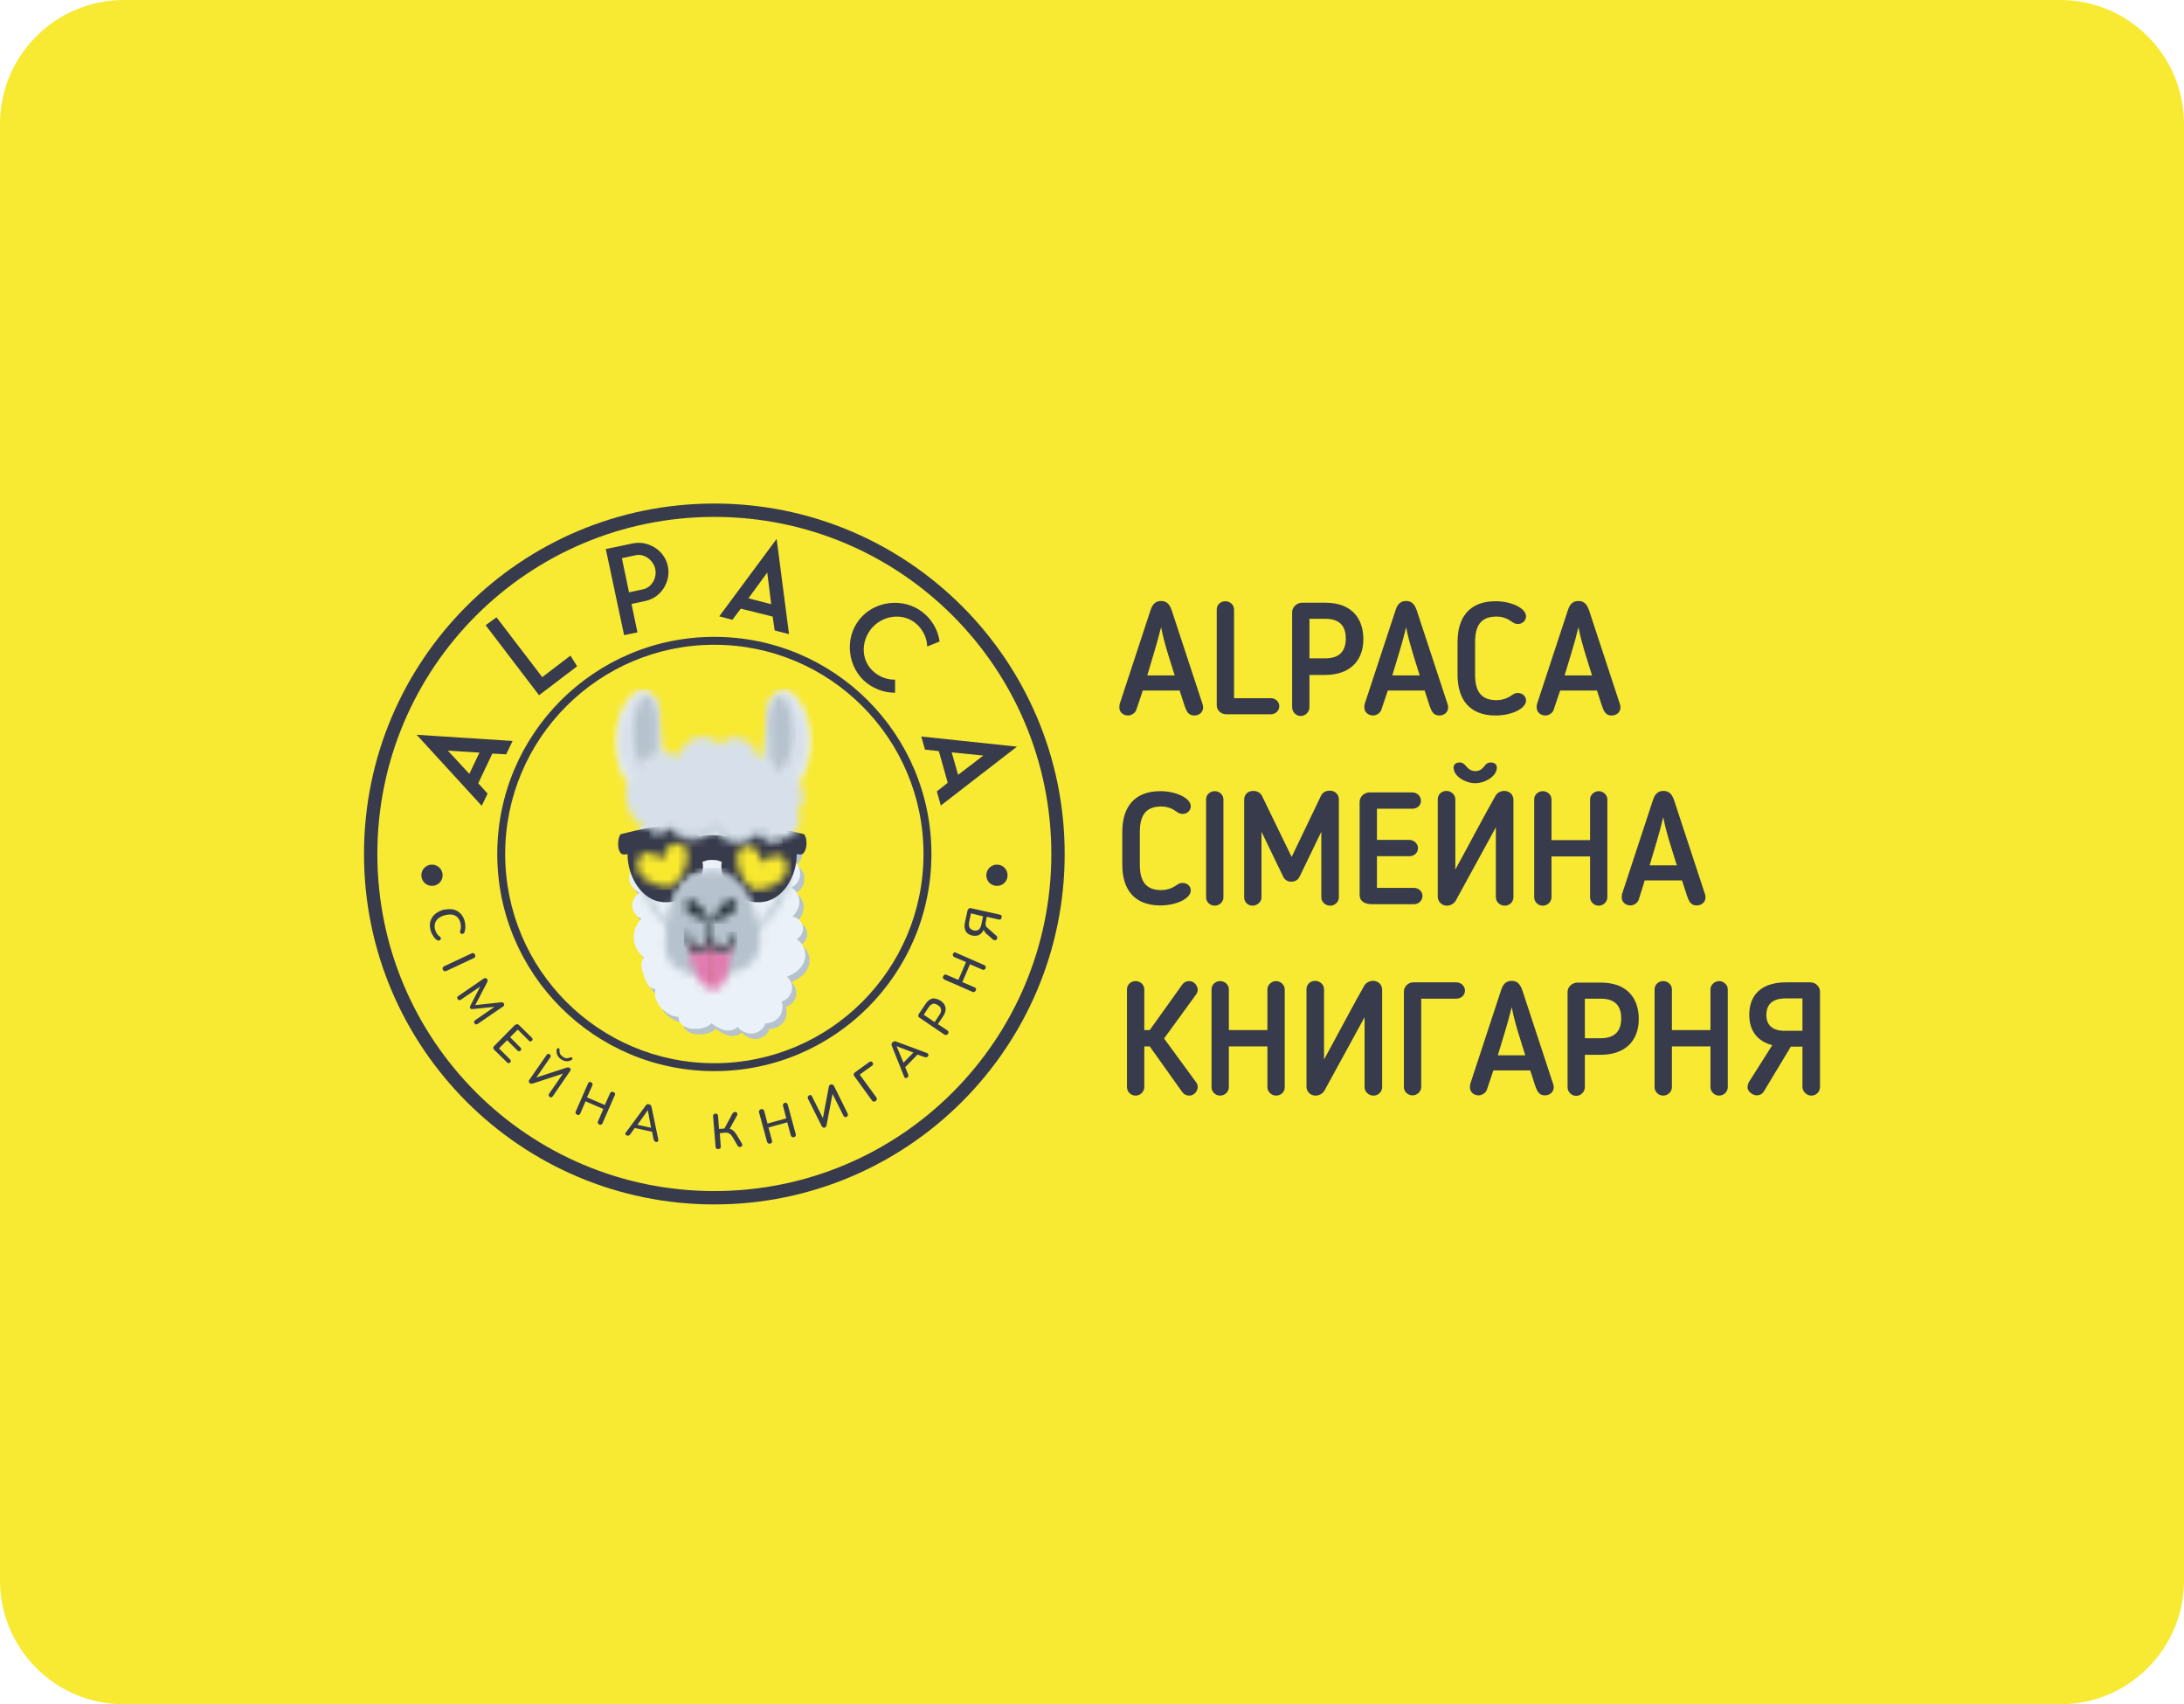 <svg width="282" height="220" viewBox="0 0 282 220" fill="none" xmlns="http://www.w3.org/2000/svg">
<g clip-path="url(#clip0_261_3)">
<path d="M266 0H16C7.163 0 0 7.163 0 16V204C0 212.837 7.163 220 16 220H266C274.837 220 282 212.837 282 204V16C282 7.163 274.837 0 266 0Z" fill="#F8E933"/>
<path d="M146.73 91.593C146.603 92.072 146.028 92.359 145.677 92.359C145.038 92.359 144.528 91.944 144.528 91.305C144.528 91.21 144.56 90.986 144.56 90.922L148.55 78.791C148.773 78.089 149.125 77.578 149.923 77.578C150.721 77.578 151.04 78.089 151.295 78.791L155.286 90.922C155.318 91.018 155.35 91.21 155.35 91.305C155.35 91.944 154.839 92.359 154.201 92.359C153.466 92.359 153.211 91.848 152.956 91.114L152.317 89.135H147.56L146.73 91.593ZM148.135 87.187H151.679C151.04 85.112 150.338 83.101 149.923 80.962C149.38 83.133 148.742 85.112 148.135 87.187Z" fill="#373B4B"/>
<path d="M164.097 92.199H158.319C157.648 92.199 157.106 91.689 157.106 91.018V78.664C157.106 78.089 157.584 77.61 158.223 77.61C158.83 77.61 159.34 78.089 159.34 78.664V90.124H164.097C164.672 90.124 165.182 90.571 165.182 91.146C165.182 91.752 164.704 92.199 164.097 92.199Z" fill="#373B4B"/>
<path d="M169.077 87.091V91.305C169.077 91.88 168.566 92.423 167.96 92.423C167.353 92.423 166.842 91.912 166.842 91.305V79.015C166.842 78.376 167.449 77.802 168.119 77.802H171.12C174.728 77.802 176.037 80.036 176.037 82.494C176.037 85.463 174.121 87.123 171.12 87.123H169.077V87.091ZM169.077 84.984H171.12C172.844 84.984 173.77 84.154 173.77 82.43C173.77 81.153 173.291 79.877 171.12 79.877H169.077V84.984Z" fill="#373B4B"/>
<path d="M178.367 91.593C178.239 92.072 177.665 92.359 177.313 92.359C176.675 92.359 176.164 91.944 176.164 91.305C176.164 91.21 176.196 90.986 176.196 90.922L180.187 78.791C180.41 78.089 180.761 77.578 181.559 77.578C182.357 77.578 182.677 78.089 182.932 78.791L186.923 90.922C186.954 91.018 186.986 91.21 186.986 91.305C186.986 91.944 186.476 92.359 185.837 92.359C185.103 92.359 184.848 91.848 184.592 91.114L183.954 89.135H179.197L178.367 91.593ZM179.772 87.187H183.315C182.677 85.112 181.974 83.101 181.559 80.962C181.049 83.133 180.378 85.112 179.772 87.187Z" fill="#373B4B"/>
<path d="M188.2 82.878C188.2 79.685 189.732 77.61 193.116 77.61C195.127 77.61 197.042 78.504 197.042 79.558C197.042 80.1 196.596 80.547 195.989 80.547C195.606 80.547 195.478 80.419 195.159 80.228L195.063 80.164C194.52 79.781 193.914 79.589 193.212 79.589C191.137 79.589 190.466 80.866 190.466 82.878V87.091C190.466 89.103 191.137 90.38 193.212 90.38C193.914 90.38 194.52 90.188 195.063 89.837L195.159 89.773C195.478 89.582 195.574 89.454 195.989 89.454C196.596 89.454 197.042 89.901 197.042 90.412C197.042 91.497 195.127 92.359 193.116 92.359C189.732 92.359 188.2 90.284 188.2 87.091V82.878Z" fill="#373B4B"/>
<path d="M200.618 91.593C200.49 92.072 199.916 92.359 199.564 92.359C198.926 92.359 198.415 91.944 198.415 91.305C198.415 91.21 198.447 90.986 198.447 90.922L202.438 78.791C202.661 78.089 203.012 77.578 203.81 77.578C204.608 77.578 204.928 78.089 205.183 78.791L209.174 90.922C209.205 91.018 209.237 91.21 209.237 91.305C209.237 91.944 208.727 92.359 208.088 92.359C207.354 92.359 207.098 91.848 206.843 91.114L206.205 89.135H201.448L200.618 91.593ZM202.023 87.187H205.566C204.928 85.112 204.225 83.101 203.81 80.962C203.3 83.133 202.629 85.112 202.023 87.187Z" fill="#373B4B"/>
<path d="M144.911 107.395C144.911 104.202 146.443 102.127 149.827 102.127C151.838 102.127 153.754 103.021 153.754 104.075C153.754 104.618 153.307 105.064 152.7 105.064C152.317 105.064 152.189 104.937 151.87 104.745L151.774 104.681C151.232 104.298 150.625 104.107 149.923 104.107C147.848 104.107 147.177 105.384 147.177 107.395V111.609C147.177 113.62 147.848 114.897 149.923 114.897C150.625 114.897 151.232 114.705 151.774 114.354L151.87 114.29C152.189 114.099 152.285 113.971 152.7 113.971C153.307 113.971 153.754 114.418 153.754 114.929C153.754 116.014 151.838 116.876 149.827 116.876C146.443 116.876 144.911 114.801 144.911 111.609V107.395Z" fill="#373B4B"/>
<path d="M155.733 103.181C155.733 102.606 156.212 102.127 156.85 102.127C157.457 102.127 157.968 102.606 157.968 103.181V115.855C157.968 116.397 157.457 116.908 156.85 116.908C156.212 116.908 155.733 116.397 155.733 115.855V103.181Z" fill="#373B4B"/>
<path d="M172.876 115.855C172.876 116.398 172.365 116.908 171.759 116.908C171.152 116.908 170.609 116.429 170.609 115.855V107.363L167.8 113.173C167.609 113.588 167.194 113.812 166.747 113.812C166.3 113.812 165.917 113.62 165.693 113.173L162.884 107.363V115.855C162.884 116.398 162.341 116.908 161.735 116.908C161.128 116.908 160.649 116.429 160.649 115.855V103.213C160.649 102.575 161.128 102.096 161.798 102.096C162.341 102.096 162.724 102.319 162.948 102.734L166.779 110.619L170.578 102.702C170.833 102.223 171.248 102.064 171.727 102.064C172.365 102.064 172.876 102.543 172.876 103.181V115.855Z" fill="#373B4B"/>
<path d="M182.581 116.717H177.154C176.324 116.717 175.558 116.43 175.558 115.504V103.5C175.558 102.894 176.1 102.287 176.835 102.287H182.357C182.964 102.287 183.475 102.766 183.475 103.373C183.475 103.979 182.964 104.394 182.357 104.394H177.792V108.417H181.974C182.517 108.417 183.092 108.864 183.092 109.47C183.092 110.077 182.613 110.524 181.974 110.524H177.792V114.61H182.549C183.156 114.61 183.666 115.057 183.666 115.6C183.698 116.238 183.187 116.717 182.581 116.717Z" fill="#373B4B"/>
<path d="M185.646 115.759V103.181C185.646 102.575 186.124 102.096 186.763 102.096C187.369 102.096 187.912 102.575 187.912 103.181V112.248C188.838 110.588 192.19 104.267 193.116 102.702C193.339 102.319 193.786 102.096 194.233 102.096C194.904 102.096 195.414 102.575 195.414 103.245V115.823C195.414 116.398 194.935 116.909 194.297 116.909C193.658 116.909 193.148 116.398 193.148 115.823V106.789L187.944 116.302C187.721 116.653 187.274 116.909 186.827 116.909C186.156 116.909 185.646 116.366 185.646 115.759ZM191.743 98.808C191.935 98.552 192.158 98.425 192.509 98.425C192.924 98.425 193.403 98.648 193.243 99.35C192.988 100.468 191.456 101.106 190.466 101.106C189.413 101.106 187.944 100.404 187.721 99.35C187.561 98.648 188.04 98.425 188.455 98.425C188.838 98.425 189.061 98.616 189.221 98.808C189.54 99.191 189.891 99.542 190.498 99.542C191.105 99.542 191.456 99.191 191.743 98.808Z" fill="#373B4B"/>
<path d="M206.428 116.908C205.822 116.908 205.311 116.397 205.311 115.823V110.555H200.331V115.823C200.331 116.397 199.82 116.908 199.213 116.908C198.575 116.908 198.096 116.397 198.096 115.823V103.181C198.096 102.606 198.575 102.127 199.213 102.127C199.82 102.127 200.331 102.606 200.331 103.181V108.448H205.311V103.181C205.311 102.606 205.853 102.127 206.428 102.127C207.003 102.127 207.545 102.606 207.545 103.181V115.823C207.545 116.397 207.035 116.908 206.428 116.908Z" fill="#373B4B"/>
<path d="M211.6 116.111C211.472 116.589 210.897 116.877 210.546 116.877C209.908 116.877 209.397 116.462 209.397 115.823C209.397 115.727 209.429 115.504 209.429 115.44L213.419 103.309C213.643 102.607 213.994 102.096 214.792 102.096C215.59 102.096 215.909 102.607 216.165 103.309L220.155 115.44C220.187 115.536 220.219 115.727 220.219 115.823C220.219 116.462 219.708 116.877 219.07 116.877C218.336 116.877 218.08 116.366 217.825 115.632L217.186 113.652H212.366L211.6 116.111ZM213.004 111.705H216.516C215.878 109.63 215.175 107.619 214.76 105.48C214.249 107.651 213.611 109.63 213.004 111.705Z" fill="#373B4B"/>
<path d="M147.752 132.966H148.454L152.636 127.124C152.892 126.773 153.211 126.645 153.562 126.645C154.232 126.645 154.647 127.284 154.647 127.763C154.647 127.922 154.616 128.082 154.488 128.305L150.306 134.052L154.488 139.766C154.616 139.989 154.647 140.149 154.647 140.309C154.647 140.788 154.232 141.426 153.562 141.426C153.179 141.426 152.86 141.266 152.636 140.947L148.454 135.073H147.752V140.341C147.752 140.915 147.241 141.426 146.635 141.426C145.996 141.426 145.517 140.915 145.517 140.341V127.699C145.517 127.124 145.996 126.645 146.635 126.645C147.241 126.645 147.752 127.124 147.752 127.699V132.966Z" fill="#373B4B"/>
<path d="M164.767 141.426C164.161 141.426 163.65 140.915 163.65 140.341V135.073H158.67V140.341C158.67 140.915 158.159 141.426 157.553 141.426C156.914 141.426 156.435 140.915 156.435 140.341V127.699C156.435 127.124 156.914 126.645 157.553 126.645C158.159 126.645 158.67 127.124 158.67 127.699V132.966H163.65V127.699C163.65 127.124 164.193 126.645 164.767 126.645C165.342 126.645 165.885 127.124 165.885 127.699V140.341C165.917 140.915 165.406 141.426 164.767 141.426Z" fill="#373B4B"/>
<path d="M168.694 140.277V127.699C168.694 127.092 169.173 126.614 169.811 126.614C170.418 126.614 170.961 127.092 170.961 127.699V136.765C171.886 135.105 175.238 128.784 176.164 127.22C176.388 126.837 176.835 126.614 177.282 126.614C177.952 126.614 178.463 127.092 178.463 127.763V140.341C178.463 140.915 177.984 141.426 177.345 141.426C176.707 141.426 176.196 140.915 176.196 140.341V131.306L170.993 140.82C170.769 141.171 170.322 141.426 169.875 141.426C169.173 141.426 168.694 140.884 168.694 140.277Z" fill="#373B4B"/>
<path d="M183.507 140.341C183.507 140.883 182.996 141.394 182.389 141.394C181.751 141.394 181.272 140.883 181.272 140.341V127.986C181.272 127.411 181.783 126.805 182.485 126.805H188.04C188.646 126.805 189.157 127.284 189.157 127.858C189.157 128.465 188.678 128.912 188.04 128.912H183.507V140.341Z" fill="#373B4B"/>
<path d="M191.998 140.628C191.871 141.107 191.296 141.394 190.945 141.394C190.307 141.394 189.796 140.979 189.796 140.341C189.796 140.245 189.828 140.022 189.828 139.958L193.818 127.827C194.042 127.124 194.393 126.614 195.191 126.614C195.989 126.614 196.308 127.124 196.564 127.827L200.554 139.958C200.586 140.053 200.618 140.245 200.618 140.341C200.618 140.979 200.107 141.394 199.469 141.394C198.734 141.394 198.479 140.884 198.224 140.149L197.585 138.17H192.828L191.998 140.628ZM193.403 136.223H196.947C196.308 134.148 195.606 132.136 195.191 129.997C194.68 132.168 194.01 134.148 193.403 136.223Z" fill="#373B4B"/>
<path d="M204.64 136.127V140.341C204.64 140.915 204.13 141.458 203.523 141.458C202.916 141.458 202.406 140.947 202.406 140.341V128.05C202.406 127.38 203.012 126.837 203.683 126.837H206.683C210.291 126.837 211.6 129.072 211.6 131.53C211.6 134.499 209.684 136.159 206.683 136.159H204.64V136.127ZM204.64 134.02H206.683C208.407 134.02 209.333 133.19 209.333 131.466C209.333 130.189 208.854 128.912 206.683 128.912H204.64V134.02Z" fill="#373B4B"/>
<path d="M221.975 141.426C221.368 141.426 220.858 140.915 220.858 140.341V135.073H215.878V140.341C215.878 140.915 215.367 141.426 214.76 141.426C214.122 141.426 213.643 140.915 213.643 140.341V127.699C213.643 127.124 214.122 126.645 214.76 126.645C215.367 126.645 215.878 127.124 215.878 127.699V132.966H220.858V127.699C220.858 127.124 221.4 126.645 221.975 126.645C222.55 126.645 223.092 127.124 223.092 127.699V140.341C223.092 140.915 222.582 141.426 221.975 141.426Z" fill="#373B4B"/>
<path d="M230.594 126.805H233.755C234.425 126.805 235 127.348 235 128.018V140.309C235 140.915 234.521 141.426 233.883 141.426C233.276 141.426 232.733 140.883 232.733 140.309V135.105H231.233L227.753 140.883C227.562 141.203 227.211 141.394 226.827 141.394C226.381 141.394 225.646 140.947 225.646 140.373C225.646 140.181 225.71 139.894 225.806 139.702L228.839 134.914C226.987 134.435 225.87 133.126 225.87 131.019C225.838 128.944 226.955 126.805 230.594 126.805ZM230.435 133.062H232.733V128.88H230.563C228.519 128.88 228.073 129.997 228.073 131.019C228.073 132.36 228.903 133.062 230.435 133.062Z" fill="#373B4B"/>
<mask id="mask0_261_3" style="mask-type:luminance" maskUnits="userSpaceOnUse" x="47" y="65" width="91" height="91">
<path d="M92.236 155.472C117.219 155.472 137.472 135.219 137.472 110.236C137.472 85.253 117.219 65 92.236 65C67.253 65 47 85.253 47 110.236C47 135.219 67.253 155.472 92.236 155.472Z" fill="white"/>
</mask>
<g mask="url(#mask0_261_3)">
<mask id="mask1_261_3" style="mask-type:luminance" maskUnits="userSpaceOnUse" x="-6" y="45" width="196" height="643">
<path d="M189.796 45.399H-5.643V687.612H189.796V45.399Z" fill="white"/>
</mask>
<g mask="url(#mask1_261_3)">
<path d="M137.664 64.84H46.84V155.664H137.664V64.84Z" fill="#F8E933"/>
</g>
</g>
<path d="M48.724 110.236C48.724 86.198 68.198 66.724 92.236 66.724C116.275 66.724 135.749 86.198 135.749 110.236C135.749 134.275 116.275 153.749 92.236 153.749C68.198 153.749 48.724 134.275 48.724 110.236ZM47 110.236C47 135.233 67.272 155.472 92.236 155.472C117.201 155.472 137.472 135.201 137.472 110.236C137.472 85.272 117.233 65 92.236 65C67.24 65 47 85.24 47 110.236Z" fill="#373B4B"/>
<path d="M83.074 111.96C82.499 111.003 82.276 109.853 82.595 108.768C82.851 107.906 83.457 107.108 84.383 106.916C84.032 105.767 84.096 104.33 85.213 103.596C86.075 103.053 87.256 103.117 87.927 103.852C89.587 102.67 91.694 102.096 93.769 102.319C95.173 101.777 96.29 102.543 97.376 103.405C98.749 104.458 100.153 105.544 101.494 106.661C101.686 106.82 101.59 107.044 101.43 107.108C102.165 106.916 103.282 108.481 103.505 108.991C103.857 109.949 103.601 111.066 102.803 111.641C103.473 112.056 103.92 112.79 103.857 113.588C103.825 114.323 103.378 114.929 102.739 115.28C103.314 115.631 103.697 116.238 103.761 116.908C103.825 117.707 103.441 118.441 102.867 119.015C103.505 119.143 104.08 119.622 104.208 120.292C104.335 120.963 103.984 121.601 103.41 121.952C104.24 122.463 104.655 123.453 104.495 124.379C104.303 125.56 103.25 126.358 102.165 126.773C102.675 127.22 102.931 127.922 102.771 128.593C102.611 129.263 102.101 129.806 101.462 129.965C101.75 130.763 101.526 131.721 100.856 132.264C100.441 132.615 99.93 132.807 99.387 132.807C99.132 133.477 98.589 133.956 97.887 134.084C97.089 134.243 96.259 133.86 95.78 133.254C95.365 133.764 94.503 133.828 93.832 133.605C93.417 133.445 92.811 133.158 92.428 132.775C91.853 133.445 90.608 133.605 89.714 133.477C89.14 133.381 88.565 133.094 88.278 132.551C88.182 132.36 88.15 132.136 88.15 131.945C87.448 132.008 86.618 131.466 86.139 131.051C85.373 130.348 84.926 129.327 85.181 128.369C84.99 128.369 84.83 128.305 84.67 128.241C84.096 127.922 83.872 127.22 83.681 126.677C83.457 126.039 83.106 124.826 83.713 124.315C82.052 123.07 81.925 120.707 83.361 119.303C82.691 118.984 82.18 118.345 82.18 117.579C82.18 116.877 82.563 116.302 83.138 115.951C82.436 115.6 81.893 114.961 81.797 114.195C81.669 113.269 82.212 112.375 83.074 111.96Z" fill="#B6C2CC"/>
<path d="M82.531 111.258C81.957 110.3 81.733 109.151 82.052 108.065C82.308 107.204 82.914 106.405 83.84 106.214C83.489 105.065 83.553 103.628 84.67 102.894C85.532 102.351 86.713 102.415 87.384 103.149C89.044 101.968 91.151 101.393 93.226 101.617C94.63 101.074 95.748 101.84 96.833 102.702C98.206 103.756 99.611 104.841 100.951 105.958C101.143 106.118 101.047 106.342 100.888 106.405C101.622 106.214 102.739 107.778 102.963 108.289C103.314 109.247 103.058 110.364 102.26 110.939C102.931 111.354 103.378 112.088 103.314 112.886C103.282 113.62 102.835 114.227 102.196 114.578C102.771 114.929 103.154 115.536 103.218 116.206C103.282 117.004 102.899 117.738 102.324 118.313C102.963 118.441 103.537 118.92 103.665 119.59C103.793 120.26 103.442 120.899 102.867 121.25C103.697 121.761 104.112 122.75 103.952 123.676C103.761 124.857 102.707 125.656 101.622 126.071C102.133 126.517 102.388 127.22 102.228 127.89C102.069 128.561 101.558 129.103 100.92 129.263C101.207 130.061 100.983 131.019 100.313 131.561C99.898 131.913 99.387 132.104 98.844 132.104C98.589 132.775 98.046 133.253 97.344 133.381C96.546 133.541 95.716 133.158 95.237 132.551C94.822 133.062 93.96 133.126 93.29 132.902C92.875 132.743 92.268 132.455 91.885 132.072C91.31 132.743 90.065 132.902 89.171 132.775C88.597 132.679 88.022 132.391 87.735 131.849C87.639 131.657 87.607 131.434 87.607 131.242C86.905 131.306 86.075 130.763 85.596 130.348C84.83 129.646 84.383 128.624 84.638 127.667C84.447 127.667 84.287 127.603 84.127 127.539C83.553 127.22 83.329 126.517 83.138 125.975C82.914 125.336 82.563 124.123 83.17 123.612C81.51 122.367 81.382 120.005 82.819 118.6C82.148 118.281 81.638 117.643 81.638 116.876C81.638 116.174 82.021 115.6 82.595 115.248C81.893 114.897 81.35 114.259 81.254 113.493C81.159 112.567 81.701 111.705 82.531 111.258Z" fill="#EAF1F8"/>
<mask id="mask2_261_3" style="mask-type:luminance" maskUnits="userSpaceOnUse" x="82" y="102" width="20" height="20">
<path d="M82.563 108.8C83.521 104.011 89.746 101.393 96.195 103.819C98.046 104.522 99.643 106.15 100.792 107.97C103.314 111.896 101.462 116.972 98.27 119.59C94.982 122.24 90.289 122.591 86.873 120.069C83.617 117.706 81.701 113.141 82.563 108.8Z" fill="white"/>
</mask>
<g mask="url(#mask2_261_3)">
<mask id="mask3_261_3" style="mask-type:luminance" maskUnits="userSpaceOnUse" x="-6" y="45" width="196" height="643">
<path d="M189.796 45.398H-5.643V687.612H189.796V45.398Z" fill="white"/>
</mask>
<g mask="url(#mask3_261_3)">
<path d="M103.505 101.202H81.542V122.75H103.505V101.202Z" fill="#B6C2CD"/>
</g>
</g>
<mask id="mask4_261_3" style="mask-type:luminance" maskUnits="userSpaceOnUse" x="82" y="102" width="20" height="20">
<path d="M83.106 108.608C84 103.82 89.842 101.202 95.844 103.628C97.567 104.33 99.068 105.958 100.153 107.778C102.484 111.705 100.792 116.781 97.791 119.398C94.726 122.048 90.321 122.399 87.128 119.877C84.096 117.483 82.276 112.95 83.106 108.608Z" fill="white"/>
</mask>
<g mask="url(#mask4_261_3)">
<mask id="mask5_261_3" style="mask-type:luminance" maskUnits="userSpaceOnUse" x="-6" y="45" width="196" height="643">
<path d="M189.796 45.399H-5.643V687.612H189.796V45.399Z" fill="white"/>
</mask>
<g mask="url(#mask5_261_3)">
<path d="M102.675 101.01H82.116V122.559H102.675V101.01Z" fill="#EBF1F8"/>
</g>
</g>
<path d="M104.08 108.225C104.08 108.161 104.048 108.097 103.984 108.034C103.984 107.842 103.857 107.682 103.697 107.65C101.335 107.076 98.812 106.405 96.386 106.757C95.397 106.884 94.726 107.267 93.896 107.81C93.769 107.906 93.641 107.938 93.481 107.97C93.417 107.906 93.353 107.874 93.258 107.874C92.396 107.778 91.566 107.778 90.704 107.874C90.608 107.874 90.544 107.906 90.48 107.97C90.321 107.938 90.193 107.906 90.065 107.81C89.267 107.267 88.565 106.884 87.575 106.757C85.149 106.405 82.627 107.076 80.265 107.65C80.105 107.682 79.977 107.842 79.977 108.034C79.945 108.097 79.914 108.161 79.882 108.225C79.786 108.768 79.754 109.47 80.041 109.981C80.137 110.172 80.329 110.3 80.552 110.3C80.68 110.3 80.807 110.3 80.935 110.268C80.967 110.268 80.999 110.236 81.031 110.236C80.999 112.982 82.755 116.334 85.756 116.461C87.288 116.525 88.565 116.046 89.555 114.833C90.385 113.812 90.959 112.599 90.704 111.258C90.736 111.258 90.736 111.258 90.768 111.226C90.832 111.194 90.895 111.162 90.959 111.162C90.991 111.162 91.023 111.162 91.055 111.13H91.087C91.119 111.13 91.119 111.13 91.119 111.098C91.342 111.034 91.598 111.003 91.853 111.003H91.949H92.045C92.3 111.003 92.523 111.034 92.779 111.098L92.811 111.13H92.843C92.875 111.13 92.907 111.13 92.939 111.162C93.002 111.194 93.066 111.194 93.13 111.226C93.162 111.226 93.162 111.226 93.194 111.258C92.97 112.599 93.513 113.78 94.343 114.833C95.333 116.046 96.61 116.525 98.142 116.461C101.143 116.334 102.931 112.982 102.867 110.236C102.899 110.236 102.931 110.268 102.963 110.268C103.09 110.3 103.218 110.3 103.346 110.3C103.569 110.3 103.761 110.172 103.857 109.981C104.176 109.438 104.176 108.768 104.08 108.225Z" fill="#373B4B"/>
<mask id="mask6_261_3" style="mask-type:luminance" maskUnits="userSpaceOnUse" x="95" y="109" width="7" height="6">
<path d="M101.622 111.545C101.43 110.651 100.473 109.598 98.397 111.354C98.397 111.354 98.014 108.768 96.035 109.279C94.056 109.79 95.812 115.025 97.855 114.865C99.611 114.738 102.005 113.493 101.622 111.545Z" fill="white"/>
</mask>
<g mask="url(#mask6_261_3)">
<mask id="mask7_261_3" style="mask-type:luminance" maskUnits="userSpaceOnUse" x="-6" y="45" width="196" height="643">
<path d="M189.796 45.399H-5.643V687.612H189.796V45.399Z" fill="white"/>
</mask>
<g mask="url(#mask7_261_3)">
<path d="M102.196 108.608H93.896V115.217H102.196V108.608Z" fill="#F8E92F"/>
</g>
</g>
<mask id="mask8_261_3" style="mask-type:luminance" maskUnits="userSpaceOnUse" x="82" y="108" width="7" height="7">
<path d="M82.308 111.194C82.499 110.3 83.457 109.246 85.532 111.002C85.532 111.002 85.915 108.416 87.894 108.927C89.874 109.438 88.118 114.673 86.075 114.514C84.319 114.386 81.925 113.173 82.308 111.194Z" fill="white"/>
</mask>
<g mask="url(#mask8_261_3)">
<mask id="mask9_261_3" style="mask-type:luminance" maskUnits="userSpaceOnUse" x="-6" y="45" width="196" height="643">
<path d="M189.796 45.398H-5.643V687.612H189.796V45.398Z" fill="white"/>
</mask>
<g mask="url(#mask9_261_3)">
<path d="M90.033 108.257H81.733V114.865H90.033V108.257Z" fill="#F8E92F"/>
</g>
</g>
<mask id="mask10_261_3" style="mask-type:luminance" maskUnits="userSpaceOnUse" x="98" y="89" width="7" height="14">
<path d="M99.355 93.731C99.355 92.742 99.355 91.72 99.643 90.794C99.962 89.869 100.76 89.103 101.622 89.262C102.165 89.358 102.58 89.837 102.931 90.316C104.24 92.071 104.846 94.466 104.591 96.764C104.335 99.063 103.218 101.17 101.59 102.511L98.11 100.659C98.844 98.456 99.26 96.126 99.355 93.731Z" fill="white"/>
</mask>
<g mask="url(#mask10_261_3)">
<mask id="mask11_261_3" style="mask-type:luminance" maskUnits="userSpaceOnUse" x="-6" y="45" width="196" height="643">
<path d="M189.796 45.398H-5.643V687.612H189.796V45.398Z" fill="white"/>
</mask>
<g mask="url(#mask11_261_3)">
<path d="M105.006 88.943H97.919V102.67H105.006V88.943Z" fill="#EBF1F8"/>
</g>
</g>
<mask id="mask12_261_3" style="mask-type:luminance" maskUnits="userSpaceOnUse" x="97" y="89" width="8" height="14">
<path d="M99.004 93.731C99.004 92.742 99.004 91.72 99.291 90.794C99.611 89.869 100.409 89.103 101.271 89.262C101.813 89.358 102.228 89.837 102.58 90.316C103.888 92.071 104.495 94.466 104.24 96.764C103.984 99.063 102.867 101.17 101.239 102.511L97.759 100.659C98.493 98.456 98.94 96.126 99.004 93.731Z" fill="white"/>
</mask>
<g mask="url(#mask12_261_3)">
<mask id="mask13_261_3" style="mask-type:luminance" maskUnits="userSpaceOnUse" x="-6" y="45" width="196" height="643">
<path d="M189.796 45.398H-5.643V687.612H189.796V45.398Z" fill="white"/>
</mask>
<g mask="url(#mask13_261_3)">
<path d="M104.655 88.943H97.567V102.67H104.655V88.943Z" fill="#D8E1EB"/>
</g>
</g>
<mask id="mask14_261_3" style="mask-type:luminance" maskUnits="userSpaceOnUse" x="98" y="89" width="5" height="13">
<path d="M98.429 100.691C99.451 99.382 99.451 97.435 99.355 95.679C99.26 93.923 99.1 92.04 99.93 90.539C100.058 90.284 100.217 90.06 100.473 89.965C100.951 89.805 101.398 90.38 101.622 90.89C102.388 92.614 102.58 94.594 102.228 96.477C101.877 98.361 100.76 100.085 99.419 101.298" fill="white"/>
</mask>
<g mask="url(#mask14_261_3)">
<mask id="mask15_261_3" style="mask-type:luminance" maskUnits="userSpaceOnUse" x="-6" y="45" width="196" height="643">
<path d="M189.796 45.399H-5.643V687.612H189.796V45.399Z" fill="white"/>
</mask>
<g mask="url(#mask15_261_3)">
<path d="M102.771 89.645H98.27V101.489H102.771V89.645Z" fill="#B6C2CD"/>
</g>
</g>
<mask id="mask16_261_3" style="mask-type:luminance" maskUnits="userSpaceOnUse" x="79" y="89" width="8" height="14">
<path d="M84.798 93.731C84.798 92.742 84.798 91.72 84.511 90.794C84.191 89.869 83.393 89.103 82.531 89.262C81.989 89.358 81.574 89.837 81.222 90.316C79.914 92.071 79.307 94.466 79.562 96.764C79.818 99.063 80.935 101.17 82.563 102.511L86.043 100.659C85.309 98.456 84.894 96.126 84.798 93.731Z" fill="white"/>
</mask>
<g mask="url(#mask16_261_3)">
<mask id="mask17_261_3" style="mask-type:luminance" maskUnits="userSpaceOnUse" x="-6" y="45" width="196" height="643">
<path d="M189.796 45.398H-5.643V687.612H189.796V45.398Z" fill="white"/>
</mask>
<g mask="url(#mask17_261_3)">
<path d="M86.234 88.943H79.147V102.67H86.234V88.943Z" fill="#EBF1F8"/>
</g>
</g>
<mask id="mask18_261_3" style="mask-type:luminance" maskUnits="userSpaceOnUse" x="79" y="89" width="8" height="14">
<path d="M85.149 93.731C85.149 92.742 85.149 91.72 84.862 90.794C84.543 89.869 83.744 89.103 82.882 89.262C82.34 89.358 81.925 89.837 81.574 90.316C80.265 92.071 79.658 94.466 79.914 96.764C80.169 99.063 81.286 101.17 82.914 102.511L86.394 100.659C85.66 98.456 85.213 96.126 85.149 93.731Z" fill="white"/>
</mask>
<g mask="url(#mask18_261_3)">
<mask id="mask19_261_3" style="mask-type:luminance" maskUnits="userSpaceOnUse" x="-6" y="45" width="196" height="643">
<path d="M189.796 45.398H-5.643V687.612H189.796V45.398Z" fill="white"/>
</mask>
<g mask="url(#mask19_261_3)">
<path d="M86.586 88.943H79.499V102.67H86.586V88.943Z" fill="#D8E1EB"/>
</g>
</g>
<mask id="mask20_261_3" style="mask-type:luminance" maskUnits="userSpaceOnUse" x="81" y="89" width="5" height="13">
<path d="M85.724 100.691C84.702 99.382 84.702 97.435 84.798 95.679C84.894 93.923 85.053 92.04 84.223 90.539C84.096 90.284 83.936 90.06 83.681 89.965C83.202 89.805 82.755 90.38 82.531 90.89C81.765 92.614 81.574 94.594 81.925 96.477C82.276 98.361 83.393 100.085 84.734 101.298" fill="white"/>
</mask>
<g mask="url(#mask20_261_3)">
<mask id="mask21_261_3" style="mask-type:luminance" maskUnits="userSpaceOnUse" x="-6" y="45" width="196" height="643">
<path d="M189.796 45.399H-5.643V687.612H189.796V45.399Z" fill="white"/>
</mask>
<g mask="url(#mask21_261_3)">
<path d="M85.883 89.645H81.382V101.489H85.883V89.645Z" fill="#B6C2CD"/>
</g>
</g>
<mask id="mask22_261_3" style="mask-type:luminance" maskUnits="userSpaceOnUse" x="83" y="104" width="18" height="6">
<path d="M96.259 105.033C98.014 105.639 99.515 107.044 100.6 108.608C100.696 108.736 100.792 108.895 100.856 109.023C99.706 109.119 98.525 108.544 97.887 107.555C97.153 108.449 96.003 108.959 94.822 108.832C93.673 108.672 92.715 107.906 92.204 106.884C90.895 108.895 87.894 108.927 86.554 106.852C85.883 107.618 84.894 107.842 83.968 107.682C85.915 104.65 90.991 103.213 96.259 105.033Z" fill="white"/>
</mask>
<g mask="url(#mask22_261_3)">
<mask id="mask23_261_3" style="mask-type:luminance" maskUnits="userSpaceOnUse" x="-6" y="45" width="196" height="643">
<path d="M189.796 45.399H-5.643V687.612H189.796V45.399Z" fill="white"/>
</mask>
<g mask="url(#mask23_261_3)">
<path d="M101.047 103.053H83.84V109.311H101.047V103.053Z" fill="#B6C2CD"/>
</g>
</g>
<mask id="mask24_261_3" style="mask-type:luminance" maskUnits="userSpaceOnUse" x="80" y="95" width="24" height="14">
<path d="M80.744 102.128C80.807 101.361 81.382 100.595 82.116 100.595C81.989 99.51 82.563 98.456 83.425 97.818C84.67 96.924 86.362 97.084 87.735 97.562C88.022 96.381 88.98 95.392 90.193 95.168C91.278 94.977 92.364 95.392 93.066 96.19C93.545 95.2 94.822 94.945 95.876 95.36C96.993 95.807 97.759 96.86 97.951 98.009C98.302 97.818 98.749 97.754 99.132 97.914C99.866 98.169 100.153 98.903 100.249 99.606C100.568 99.446 100.92 99.382 101.271 99.446C102.037 99.606 102.611 100.244 103.058 100.882C103.825 101.968 104.176 103.851 102.931 104.586C103.825 105.767 103.026 107.618 101.718 108.161C100.345 108.704 98.717 108.161 97.951 106.948C97.216 107.842 96.099 108.321 94.918 108.193C93.8 108.065 92.811 107.299 92.332 106.31C91.023 108.289 88.054 108.321 86.713 106.278C85.373 107.778 82.946 107.203 81.797 105.639C81.127 104.681 80.68 103.309 80.744 102.128Z" fill="white"/>
</mask>
<g mask="url(#mask24_261_3)">
<mask id="mask25_261_3" style="mask-type:luminance" maskUnits="userSpaceOnUse" x="-6" y="45" width="196" height="643">
<path d="M189.796 45.399H-5.643V687.612H189.796V45.399Z" fill="white"/>
</mask>
<g mask="url(#mask25_261_3)">
<path d="M104.399 94.753H80.488V108.895H104.399V94.753Z" fill="#D7E0EA"/>
</g>
</g>
<mask id="mask26_261_3" style="mask-type:luminance" maskUnits="userSpaceOnUse" x="86" y="113" width="11" height="13">
<path d="M88.182 114.418C88.948 113.524 90.129 112.854 91.502 113.046C92.939 113.237 93.992 114.227 94.886 115.121C94.918 115.153 94.95 115.184 94.95 115.216C96.259 116.589 96.737 118.473 96.706 120.26C96.706 121.442 96.642 122.75 95.78 123.772C95.077 124.602 93.928 125.113 92.747 125.209C90.034 125.464 87.799 123.644 87.033 121.633C86.171 119.335 86.522 116.366 88.182 114.418Z" fill="white"/>
</mask>
<g mask="url(#mask26_261_3)">
<mask id="mask27_261_3" style="mask-type:luminance" maskUnits="userSpaceOnUse" x="-6" y="45" width="196" height="643">
<path d="M189.796 45.399H-5.643V687.612H189.796V45.399Z" fill="white"/>
</mask>
<g mask="url(#mask27_261_3)">
<path d="M96.897 112.662H85.979V125.623H96.897V112.662Z" fill="#B6C2CD"/>
</g>
</g>
<mask id="mask28_261_3" style="mask-type:luminance" maskUnits="userSpaceOnUse" x="87" y="112" width="11" height="13">
<path d="M88.725 113.876C89.491 112.982 90.672 112.312 92.045 112.503C93.481 112.695 94.535 113.684 95.429 114.578C95.46 114.61 95.492 114.642 95.492 114.674C96.801 116.047 97.28 117.93 97.248 119.718C97.248 120.899 97.184 122.208 96.323 123.23C95.62 124.06 94.471 124.57 93.29 124.666C90.576 124.921 88.341 123.102 87.575 121.091C86.681 118.824 87.033 115.855 88.725 113.876Z" fill="white"/>
</mask>
<g mask="url(#mask28_261_3)">
<mask id="mask29_261_3" style="mask-type:luminance" maskUnits="userSpaceOnUse" x="-6" y="45" width="196" height="643">
<path d="M189.796 45.399H-5.643V687.612H189.796V45.399Z" fill="white"/>
</mask>
<g mask="url(#mask29_261_3)">
<path d="M97.408 112.152H86.49V125.113H97.408V112.152Z" fill="#D8E1EB"/>
</g>
</g>
<mask id="mask30_261_3" style="mask-type:luminance" maskUnits="userSpaceOnUse" x="85" y="112" width="14" height="14">
<path d="M92.236 112.375C92.236 112.375 87.735 112.216 86.65 117.036C85.66 121.314 84.223 126.262 92.236 125.879C100.249 125.528 97.983 119.686 97.536 117.93C97.089 116.206 95.269 112.599 92.236 112.311V112.375Z" fill="white"/>
</mask>
<g mask="url(#mask30_261_3)">
<mask id="mask31_261_3" style="mask-type:luminance" maskUnits="userSpaceOnUse" x="-6" y="45" width="196" height="643">
<path d="M189.796 45.398H-5.643V687.612H189.796V45.398Z" fill="white"/>
</mask>
<g mask="url(#mask31_261_3)">
<path d="M100.441 112.024H84.032V126.421H100.441V112.024Z" fill="#B6C2CD"/>
</g>
</g>
<mask id="mask32_261_3" style="mask-type:luminance" maskUnits="userSpaceOnUse" x="88" y="116" width="4" height="4">
<path d="M91.917 119.111C91.885 118.888 89.746 115.568 88.884 116.206C88.022 116.845 88.661 117.707 89.459 118.185C90.321 118.664 91.917 119.111 91.917 119.111Z" fill="white"/>
</mask>
<g mask="url(#mask32_261_3)">
<mask id="mask33_261_3" style="mask-type:luminance" maskUnits="userSpaceOnUse" x="-6" y="45" width="196" height="643">
<path d="M189.796 45.399H-5.643V687.612H189.796V45.399Z" fill="white"/>
</mask>
<g mask="url(#mask33_261_3)">
<path d="M92.109 115.408H87.863V119.303H92.109V115.408Z" fill="#263339"/>
</g>
</g>
<mask id="mask34_261_3" style="mask-type:luminance" maskUnits="userSpaceOnUse" x="91" y="116" width="5" height="4">
<path d="M91.725 119.079C91.725 119.079 93.928 114.993 94.95 116.366C95.971 117.738 92.268 119.079 91.725 119.079Z" fill="white"/>
</mask>
<g mask="url(#mask34_261_3)">
<mask id="mask35_261_3" style="mask-type:luminance" maskUnits="userSpaceOnUse" x="-6" y="45" width="196" height="643">
<path d="M189.796 45.399H-5.643V687.612H189.796V45.399Z" fill="white"/>
</mask>
<g mask="url(#mask35_261_3)">
<path d="M96.163 114.833H91.566V119.271H96.163V114.833Z" fill="#263339"/>
</g>
</g>
<mask id="mask36_261_3" style="mask-type:luminance" maskUnits="userSpaceOnUse" x="88" y="120" width="7" height="8">
<path d="M88.852 121.314C88.661 121.442 89.491 126.964 91.502 127.635C93.737 128.337 94.088 125.528 94.662 121.793C94.662 121.793 92.332 124.379 91.821 120.995C91.821 120.995 91.278 123.261 90.129 122.719C88.916 122.176 88.852 121.314 88.852 121.314Z" fill="white"/>
</mask>
<g mask="url(#mask36_261_3)">
<mask id="mask37_261_3" style="mask-type:luminance" maskUnits="userSpaceOnUse" x="-6" y="45" width="196" height="643">
<path d="M189.796 45.399H-5.643V687.612H189.796V45.399Z" fill="white"/>
</mask>
<g mask="url(#mask37_261_3)">
<path d="M94.79 120.835H88.469V128.529H94.79V120.835Z" fill="#E27BAF"/>
</g>
</g>
<mask id="mask38_261_3" style="mask-type:luminance" maskUnits="userSpaceOnUse" x="91" y="121" width="2" height="6">
<path d="M91.63 121.825C91.566 123.485 91.63 125.177 91.789 126.805C91.789 126.996 92.109 126.996 92.077 126.805C91.885 125.145 91.853 123.453 91.917 121.825C91.917 121.633 91.63 121.633 91.63 121.825Z" fill="white"/>
</mask>
<g mask="url(#mask38_261_3)">
<mask id="mask39_261_3" style="mask-type:luminance" maskUnits="userSpaceOnUse" x="-6" y="45" width="196" height="643">
<path d="M189.796 45.399H-5.643V687.612H189.796V45.399Z" fill="white"/>
</mask>
<g mask="url(#mask39_261_3)">
<path d="M92.3 121.474H91.406V127.188H92.3V121.474Z" fill="#B86C77"/>
</g>
</g>
<mask id="mask40_261_3" style="mask-type:luminance" maskUnits="userSpaceOnUse" x="88" y="118" width="5" height="6">
<path d="M88.501 120.771C88.501 121.665 89.044 122.782 90.001 123.006C91.151 123.293 91.885 122.176 92.045 121.186C92.172 120.484 92.109 119.781 92.077 119.079C92.077 118.696 91.502 118.696 91.502 119.079C91.502 119.718 91.534 120.388 91.502 120.994C91.47 121.473 91.278 122.016 90.832 122.303C90.448 122.591 89.97 122.431 89.65 122.08C89.299 121.729 89.14 121.218 89.14 120.739C89.14 120.356 88.565 120.356 88.565 120.739L88.501 120.771Z" fill="white"/>
</mask>
<g mask="url(#mask40_261_3)">
<mask id="mask41_261_3" style="mask-type:luminance" maskUnits="userSpaceOnUse" x="-6" y="45" width="196" height="643">
<path d="M189.796 45.399H-5.643V687.612H189.796V45.399Z" fill="white"/>
</mask>
<g mask="url(#mask41_261_3)">
<path d="M92.3 118.536H88.309V123.485H92.3V118.536Z" fill="#263339"/>
</g>
</g>
<mask id="mask42_261_3" style="mask-type:luminance" maskUnits="userSpaceOnUse" x="91" y="120" width="5" height="4">
<path d="M91.534 121.409C91.725 122.08 92.204 122.782 92.907 122.974C93.609 123.165 94.279 122.686 94.63 122.112C94.854 121.729 95.014 121.25 95.014 120.803C95.014 120.42 94.439 120.42 94.439 120.803C94.439 121.441 94.056 122.335 93.322 122.399C93.353 122.399 93.29 122.399 93.29 122.399C93.258 122.399 93.226 122.399 93.162 122.399C93.194 122.399 93.13 122.399 93.13 122.399C93.13 122.399 93.066 122.399 93.002 122.399C92.875 122.399 92.779 122.271 92.651 122.208C92.364 121.984 92.172 121.633 92.109 121.25C92.045 120.899 91.438 121.058 91.566 121.409H91.534Z" fill="white"/>
</mask>
<g mask="url(#mask42_261_3)">
<mask id="mask43_261_3" style="mask-type:luminance" maskUnits="userSpaceOnUse" x="-6" y="45" width="196" height="643">
<path d="M189.796 45.398H-5.643V687.612H189.796V45.398Z" fill="white"/>
</mask>
<g mask="url(#mask43_261_3)">
<path d="M95.205 120.26H91.278V123.357H95.205V120.26Z" fill="#263339"/>
</g>
</g>
<path d="M125.373 117.898L125.15 118.951C125.086 119.271 125.086 119.526 125.182 119.718C125.277 119.909 125.469 120.037 125.724 120.101C125.98 120.164 126.203 120.133 126.363 120.005C126.523 119.877 126.65 119.654 126.714 119.334L126.938 118.281L125.373 117.898ZM125.341 117.227L129.076 118.057C129.172 118.089 129.268 118.121 129.3 118.185C129.332 118.249 129.364 118.345 129.332 118.441C129.3 118.536 129.268 118.632 129.204 118.664C129.14 118.696 129.044 118.728 128.949 118.696L127.416 118.345L127.289 118.983C127.257 119.111 127.257 119.207 127.257 119.303C127.257 119.398 127.289 119.494 127.321 119.558C127.353 119.654 127.448 119.718 127.544 119.813L128.629 120.771C128.693 120.835 128.757 120.899 128.757 120.963C128.757 121.026 128.757 121.09 128.757 121.154C128.725 121.218 128.693 121.25 128.629 121.314C128.566 121.346 128.502 121.378 128.438 121.378C128.374 121.378 128.31 121.346 128.214 121.282L127.384 120.548C127.225 120.42 127.129 120.26 127.065 120.133C127.033 120.101 127.033 120.037 127.033 120.005V119.973L127.001 120.037C126.906 120.26 126.746 120.452 126.586 120.579C126.299 120.803 125.98 120.835 125.565 120.771C125.277 120.707 125.086 120.611 124.894 120.452C124.735 120.292 124.607 120.101 124.575 119.845C124.511 119.59 124.543 119.334 124.607 119.015L124.926 117.547C124.958 117.419 124.99 117.355 125.086 117.323C125.15 117.196 125.246 117.196 125.341 117.227ZM58.109 117.355C58.397 117.355 58.684 117.419 58.94 117.547C59.195 117.674 59.386 117.834 59.578 118.057C59.77 118.281 59.897 118.568 59.993 118.887C60.057 119.143 60.089 119.366 60.089 119.622C60.089 119.877 60.057 120.069 59.993 120.292C59.961 120.388 59.929 120.452 59.865 120.484C59.801 120.516 59.738 120.548 59.674 120.548C59.61 120.548 59.546 120.548 59.514 120.516C59.45 120.484 59.418 120.452 59.418 120.388C59.386 120.324 59.386 120.26 59.418 120.164C59.482 120.005 59.514 119.813 59.514 119.654C59.514 119.462 59.482 119.303 59.45 119.111C59.355 118.792 59.227 118.568 59.035 118.377C58.844 118.217 58.62 118.089 58.333 118.057C58.046 118.026 57.758 118.057 57.407 118.153C57.056 118.249 56.769 118.409 56.577 118.568C56.354 118.76 56.226 118.983 56.162 119.207C56.098 119.462 56.098 119.749 56.194 120.037C56.258 120.228 56.322 120.388 56.418 120.516C56.513 120.675 56.641 120.803 56.801 120.899C56.864 120.963 56.896 121.026 56.928 121.09C56.928 121.154 56.928 121.218 56.896 121.25C56.864 121.314 56.833 121.346 56.769 121.378C56.705 121.409 56.673 121.409 56.609 121.409C56.545 121.409 56.481 121.378 56.418 121.346C56.226 121.218 56.066 121.058 55.939 120.835C55.811 120.643 55.683 120.388 55.62 120.164C55.492 119.718 55.46 119.334 55.556 118.983C55.651 118.632 55.843 118.313 56.098 118.057C56.386 117.802 56.737 117.611 57.184 117.451C57.503 117.387 57.822 117.355 58.109 117.355ZM61.142 123.038C61.206 123.07 61.27 123.133 61.334 123.229C61.366 123.325 61.398 123.421 61.366 123.485C61.334 123.548 61.27 123.612 61.174 123.676L57.631 125.336C57.535 125.368 57.439 125.4 57.375 125.368C57.311 125.336 57.248 125.272 57.184 125.177C57.152 125.081 57.12 124.985 57.152 124.921C57.184 124.857 57.248 124.793 57.343 124.73L60.887 123.07C60.983 123.038 61.078 123.006 61.142 123.038ZM123.49 123.006L127.065 124.57C127.161 124.602 127.225 124.666 127.257 124.73C127.289 124.793 127.289 124.889 127.257 124.985C127.225 125.081 127.161 125.145 127.065 125.177C127.001 125.208 126.906 125.208 126.81 125.145L125.246 124.474L124.256 126.773L125.82 127.443C125.916 127.475 125.98 127.539 126.012 127.603C126.044 127.667 126.044 127.762 125.98 127.858C125.948 127.954 125.884 128.018 125.788 128.05C125.724 128.082 125.629 128.082 125.533 128.018L121.957 126.453C121.862 126.422 121.798 126.358 121.766 126.262C121.734 126.198 121.734 126.102 121.798 126.007C121.83 125.911 121.894 125.847 121.989 125.815C122.053 125.783 122.149 125.783 122.245 125.847L123.745 126.485L124.735 124.187L123.234 123.548C123.139 123.516 123.075 123.453 123.043 123.357C123.011 123.293 123.011 123.197 123.075 123.101C123.107 123.006 123.17 122.942 123.234 122.91C123.298 122.942 123.362 122.942 123.49 123.006ZM120.457 129.582C120.233 129.646 120.042 129.805 119.882 130.061L119.276 130.987L120.68 131.944L121.287 131.019C121.479 130.763 121.542 130.508 121.51 130.316C121.479 130.093 121.351 129.901 121.127 129.774C120.872 129.582 120.649 129.518 120.457 129.582ZM62.707 126.262C62.77 126.262 62.834 126.326 62.898 126.39C62.962 126.453 62.962 126.517 62.962 126.581C62.962 126.645 62.93 126.709 62.898 126.805L61.366 129.742L64.654 129.39C64.75 129.39 64.814 129.39 64.877 129.39C64.941 129.422 64.973 129.454 65.037 129.518C65.101 129.582 65.101 129.678 65.101 129.742C65.101 129.805 65.037 129.869 64.941 129.933L61.685 132.168C61.589 132.232 61.525 132.232 61.462 132.232C61.398 132.232 61.334 132.168 61.27 132.104C61.206 132.008 61.206 131.944 61.206 131.881C61.238 131.817 61.27 131.753 61.366 131.689L63.856 129.965L61.047 130.252C60.983 130.252 60.919 130.252 60.855 130.252C60.823 130.252 60.759 130.189 60.727 130.157C60.695 130.093 60.663 130.061 60.663 129.997C60.663 129.933 60.695 129.901 60.727 129.837L62.004 127.347L59.514 129.039C59.418 129.103 59.355 129.103 59.291 129.103C59.227 129.103 59.163 129.039 59.099 128.975C59.035 128.88 59.035 128.816 59.035 128.752C59.035 128.688 59.099 128.624 59.195 128.56L62.451 126.326C62.547 126.262 62.643 126.23 62.707 126.262ZM121.479 129.199C121.83 129.454 122.053 129.742 122.085 130.093C122.149 130.444 122.021 130.827 121.766 131.21L121.095 132.2L122.309 132.998C122.404 133.062 122.436 133.126 122.468 133.189C122.5 133.253 122.468 133.349 122.404 133.445C122.34 133.541 122.277 133.573 122.181 133.604C122.085 133.604 122.021 133.604 121.925 133.541L118.733 131.37C118.637 131.306 118.573 131.242 118.573 131.146C118.573 131.051 118.573 130.987 118.637 130.891L119.499 129.614C119.755 129.199 120.074 128.975 120.425 128.88C120.744 128.88 121.095 128.944 121.479 129.199ZM72.092 135.296C72.156 135.328 72.188 135.36 72.22 135.392C72.252 135.424 72.252 135.488 72.252 135.552C72.22 135.711 72.252 135.871 72.316 136.031C72.379 136.158 72.507 136.286 72.667 136.414C72.826 136.541 72.986 136.573 73.146 136.605C73.305 136.605 73.465 136.573 73.593 136.51C73.656 136.478 73.72 136.478 73.752 136.478C73.784 136.478 73.848 136.509 73.88 136.541C73.912 136.605 73.912 136.637 73.912 136.701C73.912 136.733 73.848 136.797 73.784 136.829C73.561 136.956 73.337 137.02 73.114 136.988C72.89 136.956 72.667 136.893 72.443 136.733C72.22 136.573 72.06 136.382 71.965 136.19C71.869 135.967 71.837 135.743 71.869 135.52C71.901 135.456 71.901 135.392 71.965 135.36C71.965 135.296 72.028 135.296 72.092 135.296ZM115.764 135.041L116.658 137.18L117.935 135.871L115.764 135.041ZM66.761 132.2C66.857 132.2 66.921 132.232 67.016 132.327L68.676 133.956C68.74 134.019 68.772 134.083 68.772 134.147C68.772 134.211 68.74 134.275 68.676 134.339C68.612 134.403 68.549 134.434 68.485 134.434C68.421 134.434 68.357 134.403 68.293 134.339L66.857 132.902L65.867 133.892L67.208 135.233C67.272 135.296 67.304 135.36 67.304 135.424C67.304 135.488 67.272 135.552 67.208 135.616C67.144 135.679 67.08 135.711 67.016 135.711C66.953 135.711 66.889 135.679 66.825 135.616L65.484 134.275L64.43 135.328L65.867 136.765C65.931 136.829 65.963 136.893 65.963 136.956C65.963 137.02 65.931 137.084 65.867 137.148C65.803 137.212 65.739 137.244 65.675 137.244C65.612 137.244 65.548 137.212 65.484 137.148L63.824 135.52C63.728 135.424 63.696 135.36 63.696 135.264C63.696 135.169 63.728 135.105 63.824 135.009L66.474 132.327C66.601 132.264 66.665 132.232 66.761 132.2ZM115.668 134.434L119.627 135.903C119.723 135.935 119.787 135.967 119.818 136.031C119.85 136.094 119.882 136.126 119.882 136.19C119.882 136.254 119.85 136.318 119.787 136.382C119.723 136.446 119.659 136.478 119.595 136.478C119.531 136.478 119.435 136.478 119.34 136.446L118.478 136.126L116.881 137.755L117.233 138.616C117.265 138.712 117.296 138.808 117.296 138.872C117.296 138.936 117.265 139 117.201 139.063C117.137 139.127 117.073 139.159 117.009 139.159C116.945 139.159 116.881 139.159 116.85 139.127C116.786 139.095 116.754 139.031 116.722 138.936L115.158 135.009C115.126 134.913 115.094 134.818 115.126 134.754C115.158 134.69 115.19 134.594 115.221 134.562C115.285 134.498 115.349 134.466 115.413 134.466C115.477 134.371 115.573 134.403 115.668 134.434ZM70.975 136.094C71.071 136.158 71.103 136.222 71.103 136.286C71.103 136.35 71.103 136.446 71.039 136.51L69.251 139.095L73.146 137.818C73.242 137.786 73.305 137.786 73.369 137.786C73.433 137.786 73.497 137.818 73.561 137.85C73.593 137.882 73.625 137.914 73.656 137.946C73.688 137.978 73.688 138.042 73.688 138.074C73.688 138.138 73.656 138.17 73.625 138.233L71.39 141.49C71.326 141.585 71.262 141.617 71.198 141.649C71.135 141.681 71.039 141.649 70.975 141.585C70.879 141.522 70.847 141.458 70.847 141.394C70.847 141.33 70.847 141.234 70.911 141.17L72.699 138.585L68.804 139.862C68.708 139.893 68.644 139.893 68.612 139.893C68.549 139.893 68.517 139.862 68.421 139.83C68.389 139.798 68.357 139.766 68.325 139.734C68.293 139.702 68.293 139.67 68.293 139.638C68.293 139.606 68.293 139.574 68.293 139.51C68.293 139.447 68.325 139.415 68.357 139.383L70.592 136.158C70.656 136.063 70.719 136.031 70.783 136.031C70.815 136.031 70.879 136.063 70.975 136.094ZM112.476 137.02C112.54 137.02 112.604 137.084 112.668 137.148C112.731 137.212 112.731 137.276 112.731 137.371C112.731 137.435 112.668 137.499 112.604 137.563L111.007 138.712L113.146 141.649C113.21 141.745 113.242 141.809 113.21 141.905C113.21 142 113.146 142.064 113.051 142.128C112.955 142.192 112.891 142.224 112.795 142.192C112.699 142.192 112.636 142.128 112.572 142.032L110.305 138.904C110.241 138.808 110.209 138.744 110.241 138.648C110.241 138.553 110.305 138.489 110.401 138.425L112.253 137.084C112.348 137.052 112.412 137.02 112.476 137.02ZM76.306 139.702C76.402 139.734 76.466 139.798 76.498 139.893C76.53 139.957 76.53 140.053 76.466 140.149L75.795 141.649L78.094 142.639L78.764 141.138C78.796 141.043 78.86 140.979 78.956 140.947C79.02 140.915 79.115 140.915 79.211 140.979C79.307 141.011 79.371 141.075 79.403 141.138C79.435 141.202 79.435 141.298 79.371 141.394L77.807 144.969C77.775 145.065 77.711 145.129 77.647 145.161C77.583 145.193 77.487 145.193 77.392 145.161C77.296 145.129 77.232 145.065 77.2 144.969C77.168 144.905 77.168 144.81 77.232 144.714L77.902 143.15L75.604 142.16L74.933 143.724C74.901 143.82 74.838 143.884 74.774 143.916C74.71 143.948 74.614 143.948 74.518 143.884C74.423 143.852 74.359 143.788 74.327 143.692C74.295 143.629 74.295 143.533 74.359 143.437L75.923 139.862C75.955 139.766 76.019 139.702 76.115 139.67C76.115 139.638 76.21 139.638 76.306 139.702ZM107.464 139.989C107.496 139.989 107.56 140.021 107.592 140.053C107.624 140.085 107.655 140.117 107.687 140.181L109.443 143.724C109.475 143.82 109.507 143.884 109.475 143.98C109.443 144.044 109.411 144.107 109.316 144.171C109.22 144.203 109.156 144.235 109.092 144.203C109.028 144.171 108.964 144.107 108.9 144.012L107.496 141.202L106.73 145.225C106.698 145.321 106.698 145.384 106.666 145.416C106.634 145.448 106.602 145.512 106.506 145.544C106.474 145.576 106.442 145.576 106.379 145.576C106.347 145.576 106.315 145.576 106.283 145.544C106.251 145.512 106.219 145.512 106.187 145.48C106.155 145.448 106.123 145.416 106.091 145.352L104.335 141.841C104.303 141.745 104.272 141.681 104.303 141.585C104.335 141.522 104.399 141.458 104.463 141.394C104.559 141.362 104.623 141.33 104.687 141.362C104.75 141.394 104.814 141.458 104.846 141.522L106.251 144.331L107.017 140.308C107.049 140.213 107.049 140.149 107.081 140.117C107.113 140.085 107.177 140.021 107.24 139.989C107.368 139.989 107.432 139.989 107.464 139.989ZM83.649 143.309L82.308 145.193L84.064 145.576L83.649 143.309ZM83.808 142.543C83.872 142.575 83.936 142.607 84 142.639C84.064 142.703 84.096 142.767 84.127 142.894L84.99 147.044C85.021 147.14 85.021 147.204 84.99 147.268C84.957 147.332 84.926 147.364 84.862 147.396C84.798 147.427 84.734 147.427 84.67 147.396C84.575 147.364 84.511 147.332 84.479 147.268C84.447 147.204 84.415 147.14 84.383 147.012L84.191 146.087L81.957 145.608L81.414 146.374C81.35 146.47 81.286 146.534 81.222 146.566C81.159 146.597 81.095 146.597 80.999 146.597C80.903 146.566 80.839 146.534 80.807 146.502C80.775 146.438 80.744 146.406 80.744 146.342C80.744 146.278 80.775 146.214 80.839 146.151L83.361 142.735C83.425 142.639 83.489 142.575 83.553 142.543C83.649 142.543 83.744 142.543 83.808 142.543ZM101.558 142.384C101.622 142.415 101.686 142.511 101.718 142.607L102.739 146.374C102.771 146.47 102.771 146.566 102.739 146.629C102.707 146.693 102.643 146.757 102.516 146.789C102.42 146.821 102.324 146.821 102.26 146.757C102.196 146.725 102.133 146.629 102.101 146.534L101.654 144.874L99.228 145.544L99.674 147.204C99.706 147.3 99.706 147.396 99.674 147.459C99.643 147.523 99.579 147.587 99.451 147.619C99.355 147.651 99.26 147.651 99.196 147.587C99.132 147.555 99.068 147.459 99.036 147.364L98.014 143.597C97.983 143.501 97.983 143.405 98.046 143.341C98.078 143.277 98.142 143.214 98.27 143.182C98.366 143.15 98.461 143.15 98.525 143.214C98.589 143.245 98.653 143.341 98.685 143.437L99.1 145.033L101.526 144.363L101.111 142.767C101.079 142.671 101.079 142.575 101.143 142.511C101.175 142.447 101.239 142.384 101.366 142.352C101.43 142.32 101.494 142.32 101.558 142.384ZM94.95 143.533C95.014 143.533 95.077 143.565 95.109 143.597C95.173 143.629 95.173 143.692 95.205 143.756C95.205 143.82 95.205 143.884 95.173 143.98L94.216 145.704C94.343 145.736 94.471 145.799 94.567 145.863C94.758 145.991 94.95 146.214 95.109 146.47L95.78 147.587C95.844 147.651 95.844 147.747 95.844 147.811C95.844 147.874 95.812 147.938 95.748 147.97C95.684 148.002 95.652 148.034 95.588 148.066C95.524 148.066 95.46 148.066 95.397 148.034C95.333 148.002 95.269 147.97 95.237 147.874L94.599 146.789C94.471 146.566 94.311 146.406 94.152 146.31C93.992 146.214 93.8 146.182 93.577 146.214L92.939 146.278L93.066 147.97C93.066 148.066 93.066 148.162 93.002 148.226C92.939 148.289 92.875 148.321 92.747 148.321C92.651 148.321 92.555 148.321 92.492 148.258C92.428 148.194 92.396 148.13 92.396 148.002L92.077 144.107C92.077 144.012 92.077 143.916 92.14 143.852C92.204 143.788 92.268 143.756 92.364 143.756C92.46 143.756 92.555 143.756 92.619 143.82C92.683 143.884 92.715 143.948 92.715 144.075L92.843 145.736L93.545 145.672L94.567 143.756C94.599 143.692 94.662 143.629 94.726 143.597C94.822 143.533 94.886 143.533 94.95 143.533Z" fill="#373B4B"/>
<path d="M82.084 71.672L80.297 72.055L81.222 76.46L83.01 76.077C84.127 75.854 84.862 74.609 84.606 73.428C84.351 72.342 83.234 71.416 82.084 71.672ZM99.068 73.907L96.642 77.227L99.579 77.993L99.068 73.907ZM100.281 69.565L101.877 81.856L100.026 81.377L99.77 79.589L95.652 78.567L94.567 80.004L92.875 79.557L100.281 69.565ZM86.234 73.077C86.65 74.992 85.436 77.131 83.329 77.578L81.542 77.961L82.308 81.632L80.584 81.983L78.222 70.874L81.733 70.14C83.649 69.757 85.788 70.97 86.234 73.077ZM119.595 79.429C120.553 80.355 121.159 81.568 121.319 82.813L119.723 83.452C119.691 82.43 119.244 81.409 118.446 80.642C116.881 79.142 114.328 79.27 112.731 80.898C111.231 82.462 111.039 85.016 112.668 86.58C113.466 87.347 114.519 87.762 115.573 87.73V89.422C114.104 89.422 112.636 88.879 111.486 87.793C109.284 85.655 109.06 81.888 111.327 79.557C113.466 77.354 117.265 77.163 119.595 79.429ZM64.111 79.685L70.017 87.41L73.656 84.633L74.518 86.006L69.602 89.741L62.707 80.706L64.111 79.685ZM57.822 96.892L60.6 99.893L61.908 97.147L57.822 96.892ZM122.883 97.115L123.713 100.02L126.969 97.53L122.883 97.115ZM118.957 95.072L131.311 96.381L121.479 103.979L120.968 102.159L122.372 101.042L121.223 96.956L119.435 96.764L118.957 95.072ZM53.8 94.849L66.186 95.647L65.356 97.371L63.569 97.275L61.749 101.106L62.962 102.447L62.196 104.011L53.8 94.849Z" fill="#373B4B"/>
<path fill-rule="evenodd" clip-rule="evenodd" d="M65.229 110.236C65.229 95.328 77.328 83.229 92.236 83.229C107.145 83.229 119.244 95.328 119.244 110.236C119.244 125.145 107.145 137.244 92.236 137.244C77.328 137.244 65.229 125.177 65.229 110.236ZM64.207 110.236C64.207 125.719 76.753 138.265 92.236 138.265C107.719 138.265 120.265 125.719 120.265 110.236C120.265 94.753 107.719 82.207 92.236 82.207C76.753 82.207 64.207 94.753 64.207 110.236Z" fill="#373B4B"/>
<path fill-rule="evenodd" clip-rule="evenodd" d="M127.353 112.982C127.353 113.748 127.959 114.354 128.725 114.354C129.491 114.354 130.098 113.748 130.098 112.982C130.098 112.215 129.491 111.609 128.725 111.609C127.959 111.609 127.353 112.247 127.353 112.982Z" fill="#373B4B"/>
<path d="M55.779 114.354C56.537 114.354 57.152 113.74 57.152 112.982C57.152 112.223 56.537 111.609 55.779 111.609C55.021 111.609 54.406 112.223 54.406 112.982C54.406 113.74 55.021 114.354 55.779 114.354Z" fill="#373B4B"/>
</g>
<defs>
<clipPath id="clip0_261_3">
<rect width="282" height="220" fill="white"/>
</clipPath>
</defs>
</svg>
